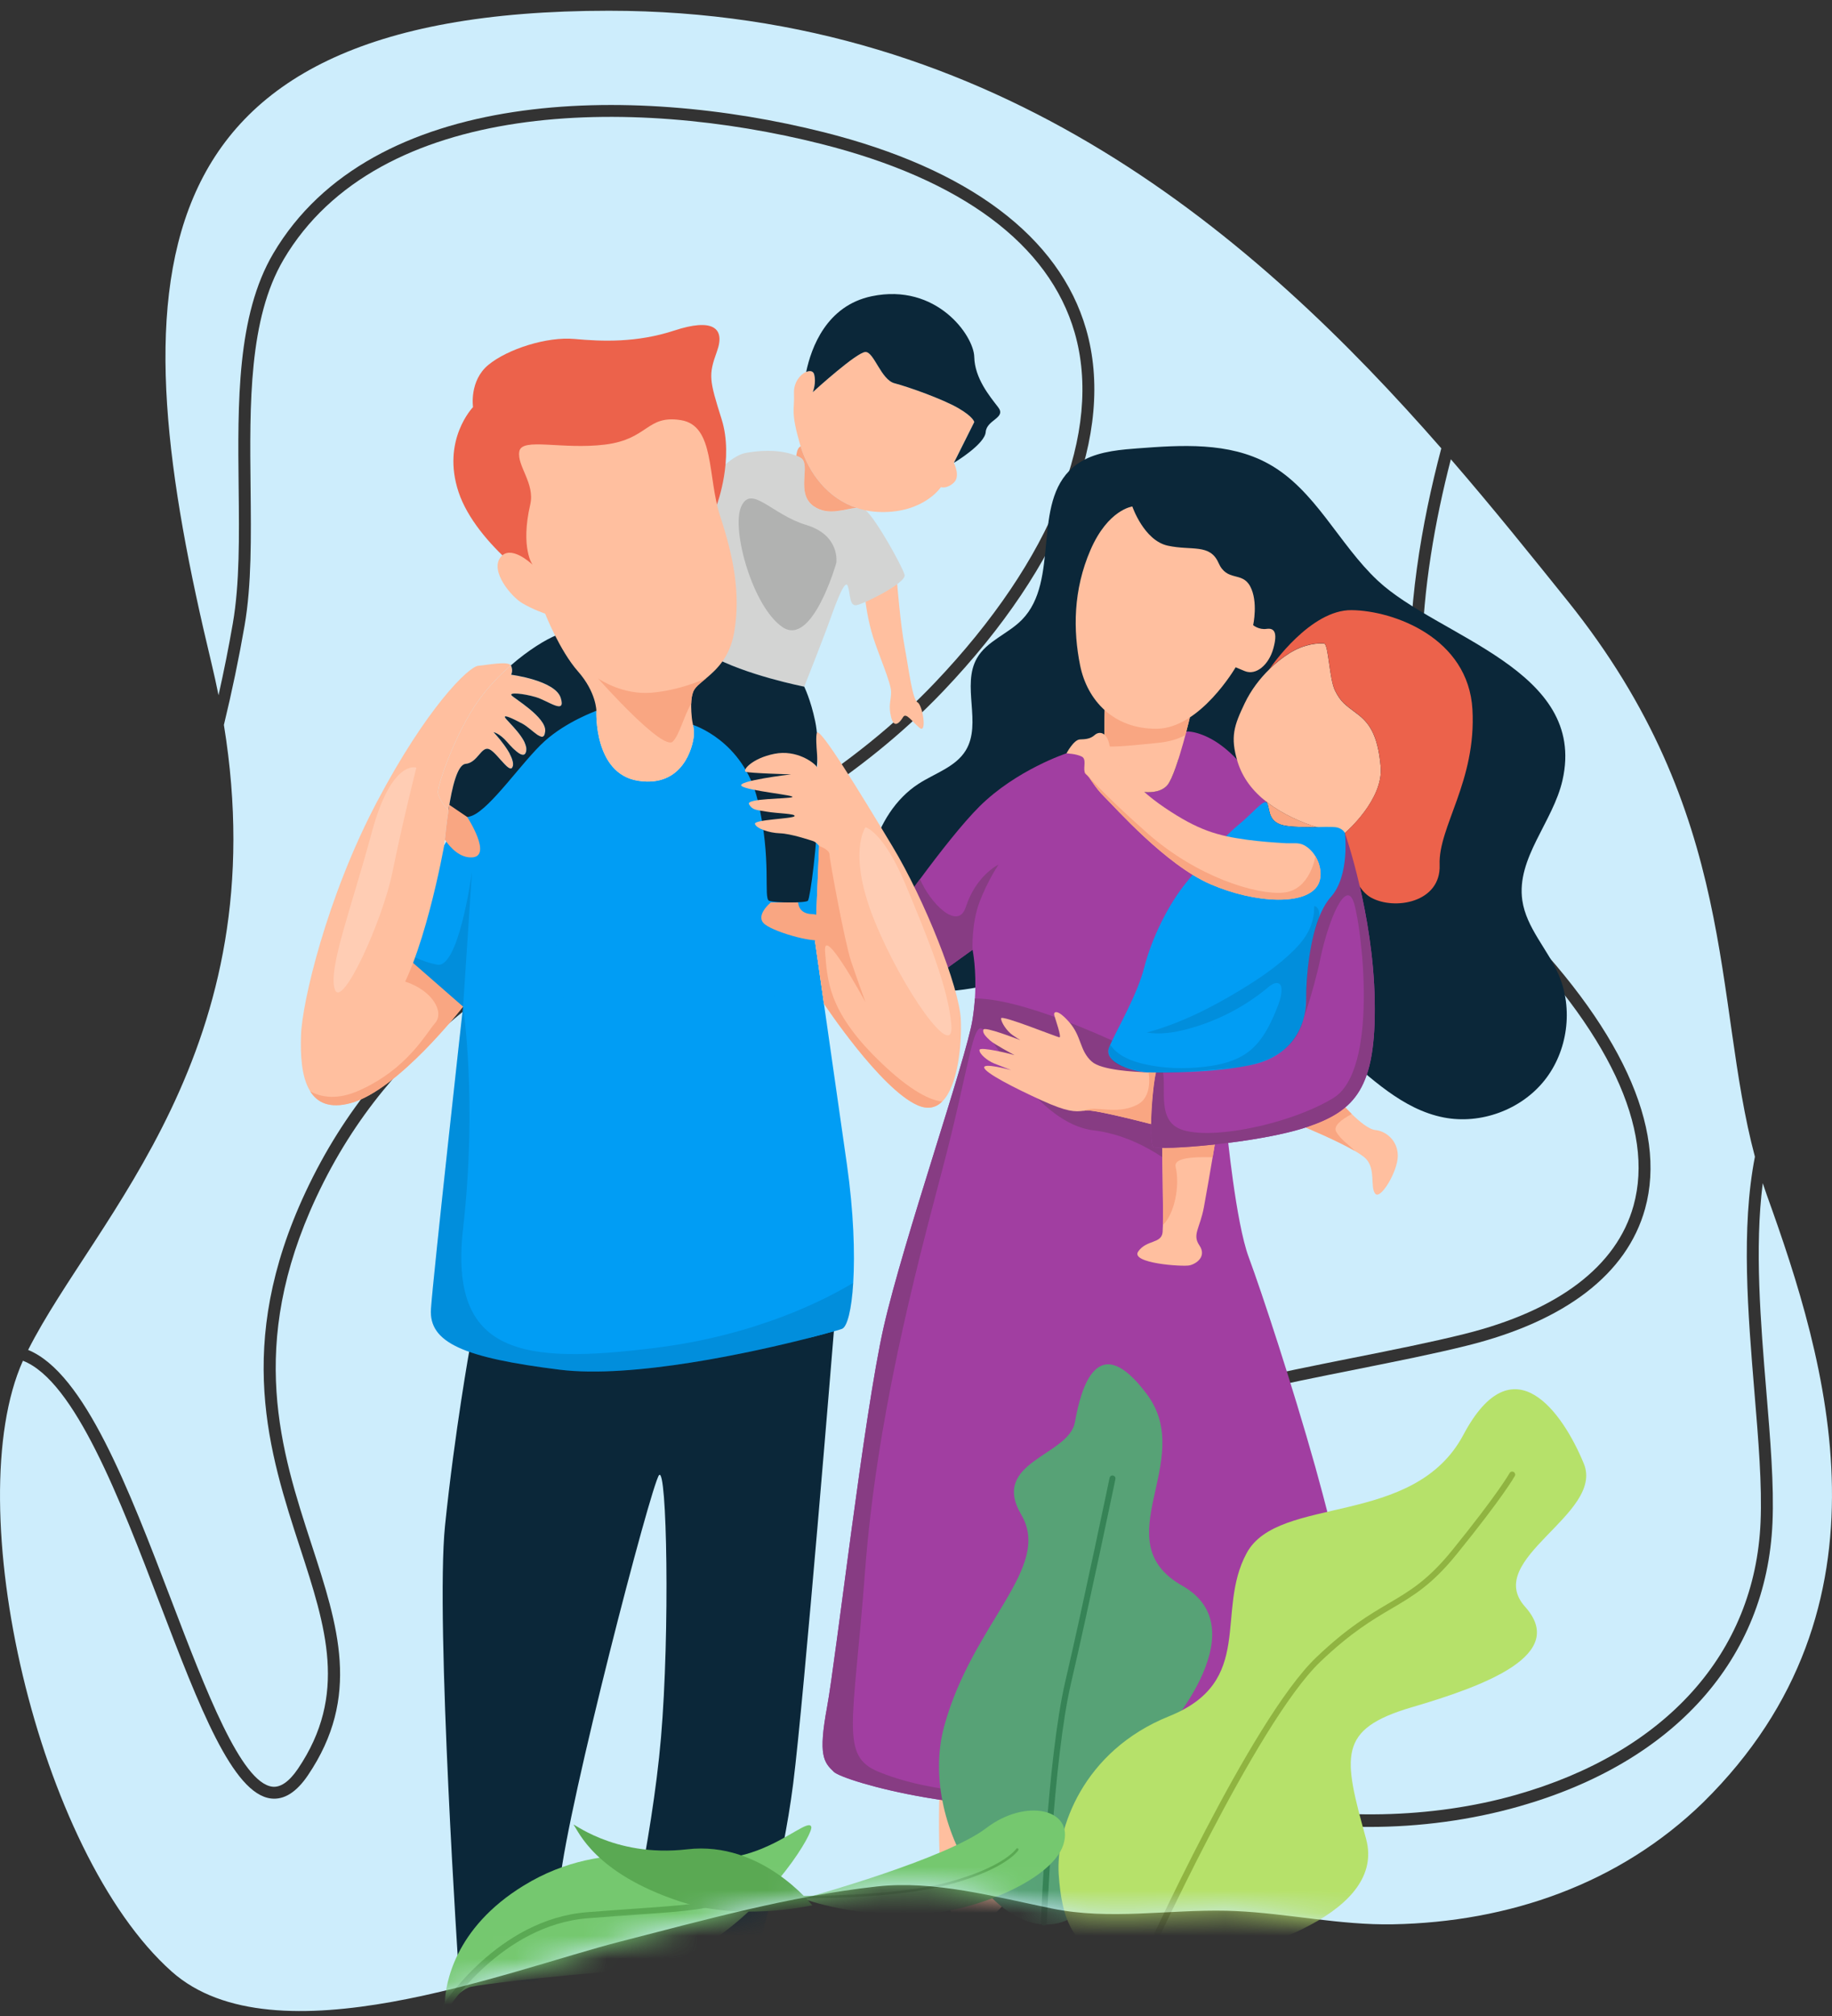 <svg width="80" height="88" viewBox="0 0 80 88" fill="none" xmlns="http://www.w3.org/2000/svg">
<rect x="0" y="0" width="80" height="88" fill="#333333" stroke="none"/>
<path d="M12.379 11.336C16.531 4.287 27.621 4.207 35.857 6.282C41.987 7.825 45.814 10.67 46.926 14.511C48.178 18.835 45.954 24.407 40.825 29.798C37.21 33.598 32.882 35.958 28.696 38.242C22.553 41.592 16.75 44.757 13.342 52.037C10.219 58.71 11.754 63.422 13.109 67.579C14.228 71.013 15.194 73.979 13.015 77.202C12.633 77.767 12.252 78.031 11.897 77.991C10.531 77.833 8.984 73.783 7.487 69.866C5.617 64.973 3.69 59.931 1.228 58.926C4.151 53.137 12.084 45.825 9.777 31.644C10.133 30.172 10.434 28.729 10.68 27.31C10.989 25.522 10.966 23.455 10.942 21.267C10.902 17.652 10.861 13.915 12.379 11.338V11.336Z" fill="#CDEDFC"/>
<path d="M76.613 60.773C76.787 62.862 76.95 64.835 76.88 66.447C76.636 72.155 72.738 76.494 66.186 78.352C58.944 80.407 48.93 78.809 44.709 72.581C43.105 70.215 42.659 68.252 43.345 66.578C44.967 62.621 52.863 61.045 59.207 59.777C60.962 59.427 62.62 59.096 64.063 58.737C68.36 57.669 71.048 55.605 71.836 52.767C72.819 49.226 70.757 44.773 65.874 39.892C63.282 37.302 62.01 33.5 62.093 28.591C62.142 25.702 62.658 22.75 63.356 20.047C65.221 22.203 66.904 24.303 68.436 26.208C75.95 35.548 74.796 43.617 76.634 50.492C76.022 53.617 76.329 57.343 76.613 60.772V60.773Z" fill="#CDEDFC"/>
<path d="M7 70.05C8.694 74.484 10.158 78.312 11.838 78.506C12.409 78.572 12.948 78.23 13.447 77.492C15.769 74.058 14.766 70.98 13.604 67.416C12.279 63.35 10.778 58.742 13.814 52.256C17.15 45.131 22.879 42.006 28.945 38.697C33.167 36.395 37.531 34.014 41.202 30.156C46.463 24.627 48.732 18.871 47.427 14.364C46.261 10.336 42.304 7.366 35.984 5.774C27.574 3.656 16.228 3.773 11.93 11.07C10.339 13.772 10.38 17.584 10.421 21.27C10.445 23.433 10.468 25.477 10.166 27.218C9.988 28.248 9.779 29.291 9.543 30.348C9.45 29.89 9.349 29.427 9.236 28.955C5.327 12.714 5.241 0.469 26.589 0.469C43.617 0.469 54.931 10.415 62.939 19.57C61.212 26.097 60.245 35.005 65.504 40.262C70.247 45.002 72.263 49.279 71.333 52.629C70.598 55.275 68.041 57.212 63.937 58.232C62.505 58.588 60.853 58.918 59.104 59.267C52.301 60.626 44.591 62.166 42.863 66.381C42.116 68.203 42.592 70.387 44.277 72.874C46.257 75.796 49.69 77.986 53.944 79.042C55.837 79.513 57.813 79.747 59.785 79.747C62.009 79.747 64.23 79.449 66.328 78.854C73.11 76.93 77.145 72.417 77.401 66.47C77.472 64.825 77.307 62.836 77.132 60.73C76.883 57.719 76.615 54.474 76.976 51.647C77.033 51.82 77.091 51.992 77.153 52.164C79.758 59.392 83.059 70.123 74.373 78.678C70.712 82.24 65.882 83.901 60.831 83.997C58.514 84.041 56.25 83.522 53.945 83.418C53.822 83.412 53.698 83.408 53.575 83.405C51.029 83.346 48.459 83.825 45.936 83.308C43.426 82.794 40.798 82.07 38.301 82.345C34.495 82.763 30.76 83.81 27.061 84.758C22.189 86.007 11.998 90.064 7.498 86.06C1.641 80.849 -1.823 65.687 1.001 59.398C3.261 60.272 5.238 65.442 6.999 70.05L7 70.05Z" fill="#CDEDFC"/>
<mask id="mask0_5334_4054" style="mask-type:luminance" maskUnits="userSpaceOnUse" x="0" y="0" width="80" height="88">
<path d="M53.576 83.404C53.699 83.407 53.823 83.412 53.946 83.417C56.251 83.521 58.514 84.04 60.832 83.996C65.883 83.9 70.713 82.24 74.374 78.678C83.059 70.123 79.759 59.391 77.154 52.164C74.548 44.936 76.568 36.316 68.436 26.209C60.304 16.102 47.937 0.469 26.589 0.469C5.241 0.469 5.327 12.714 9.236 28.955C13.145 45.197 4.025 53.048 1.072 59.24C-1.881 65.432 1.593 80.805 7.499 86.059C11.999 90.063 22.19 86.006 27.063 84.757C30.761 83.809 34.496 82.763 38.302 82.344C40.799 82.069 43.427 82.793 45.937 83.307C48.459 83.825 51.03 83.345 53.576 83.404V83.404Z" fill="white"/>
</mask>
<g mask="url(#mask0_5334_4054)">
<path d="M44.758 71.805C44.758 71.805 44.874 79.971 44.457 81.811C44.041 83.651 42.196 84.719 41.371 83.197C40.545 81.675 41.371 71.864 41.371 71.864L44.758 71.805Z" fill="#FFBF9F"/>
<path d="M49.17 19.614C49.34 19.598 49.508 19.584 49.675 19.572C51.576 19.428 53.65 19.288 55.381 20.239C57.438 21.368 58.45 23.742 60.164 25.345C62.809 27.818 69.326 29.225 68.232 34.055C67.819 35.88 66.207 37.455 66.477 39.306C66.651 40.499 67.578 41.43 68.058 42.536C68.711 44.038 68.462 45.893 67.437 47.17C66.412 48.447 64.656 49.091 63.047 48.779C61.244 48.428 59.853 47.048 58.456 45.855C56.394 44.093 54.086 42.621 51.619 41.494C50.784 41.113 49.896 40.765 48.979 40.809C47.78 40.867 46.73 41.579 45.653 42.107C44.167 42.837 42.525 43.245 40.871 43.297C39.812 43.33 38.58 43.114 38.065 42.188C37.825 41.757 37.79 41.245 37.771 40.751C37.727 39.539 37.755 38.308 38.09 37.142C38.424 35.976 39.095 34.87 40.114 34.212C40.829 33.749 41.733 33.48 42.175 32.752C42.887 31.576 41.977 29.919 42.662 28.728C43.095 27.976 44.022 27.671 44.629 27.05C46.303 25.339 45.035 21.969 46.848 20.406C47.479 19.861 48.328 19.697 49.171 19.614H49.17Z" fill="#0B2739"/>
<path d="M36.412 77.341C36.855 77.764 42.759 79.457 48.059 78.675C53.356 77.894 60.956 73.832 60 72.323C59.909 72.179 59.82 72.02 59.737 71.846C58.924 70.197 58.341 67.26 57.439 64.04C56.439 60.478 55.094 56.398 54.529 54.876C53.963 53.357 53.578 49.34 53.578 49.34C53.578 49.34 53.703 44.498 54.224 42.068C54.745 39.634 56.217 37.422 55.438 36.184C54.659 34.944 51.676 32.406 51.676 32.406C51.475 33.123 51.204 33.977 50.99 34.251C50.6 34.749 49.644 34.576 49.167 34.381C48.688 34.186 48.385 33.464 48.276 32.945C48.263 32.891 48.255 32.817 48.247 32.726L46.572 32.883C46.572 32.883 44.388 33.599 42.77 35.204C42.025 35.947 41.03 37.218 40.175 38.375C39.386 39.443 38.714 40.41 38.469 40.767C38.403 40.861 38.37 40.913 38.37 40.913L38.424 40.944L41.144 42.414L42.47 41.458C42.47 41.458 42.653 42.323 42.572 43.584C42.554 43.871 42.519 44.178 42.47 44.498C42.197 46.236 39.461 54.095 38.591 57.917C37.723 61.739 36.507 72.406 36.116 74.519C35.725 76.632 35.973 76.921 36.413 77.341L36.412 77.341Z" fill="#A13EA1"/>
<path d="M36.411 77.343C36.855 77.765 42.758 79.458 48.058 78.676C53.355 77.895 60.956 73.833 59.999 72.324C59.908 72.18 59.82 72.022 59.736 71.847C59.043 72.525 57.444 74.213 52.478 76.3C45.096 79.398 40.067 78.045 38.369 77.342C36.67 76.641 37.267 75.31 37.772 68.624C38.275 61.936 39.937 55.638 41.143 51.079C42.35 46.519 42.469 44.5 42.944 44.946C43.418 45.391 45.344 49.06 47.754 49.341C50.163 49.625 51.956 51.47 51.956 51.47L52.477 47.395C52.477 47.395 48.665 45.217 45.278 44.126C43.975 43.706 43.123 43.581 42.571 43.586C42.553 43.873 42.519 44.18 42.469 44.501C42.196 46.238 39.46 54.097 38.59 57.919C37.722 61.741 36.505 72.408 36.115 74.521C35.724 76.634 35.972 76.924 36.412 77.343L36.411 77.343Z" fill="#873C83"/>
<path d="M56.998 49.209C56.998 49.209 58.361 49.774 59.158 50.236L59.161 50.238C59.38 50.366 59.557 50.486 59.651 50.585C60.083 51.041 59.822 51.822 60.054 52.106C60.286 52.388 61.039 51.129 61.039 50.454C61.039 49.779 60.518 49.37 60.054 49.326C59.76 49.297 59.314 48.909 59.028 48.628C58.861 48.463 58.746 48.336 58.746 48.336L58.152 48.219L56.998 49.209V49.209Z" fill="#FFBF9F"/>
<path d="M51.941 55.235C52.246 55.17 52.702 54.844 52.377 54.365C52.051 53.888 52.398 53.627 52.572 52.695C52.684 52.093 52.849 51.129 52.953 50.516C53.01 50.175 53.049 49.943 53.049 49.943L52.617 49.328L50.748 49.943C50.748 49.943 50.798 52.494 50.782 53.471C50.777 53.607 50.774 53.713 50.769 53.779C50.727 54.299 50.076 54.104 49.706 54.625C49.336 55.146 51.64 55.3 51.941 55.235Z" fill="#FFBF9F"/>
<path d="M58.152 48.219L56.998 49.209C56.998 49.209 58.361 49.774 59.158 50.235C58.939 49.99 58.556 49.766 58.35 49.401C58.212 49.156 58.558 48.878 59.027 48.628C58.861 48.463 58.746 48.336 58.746 48.336L58.152 48.219H58.152Z" fill="#F9A682"/>
<path d="M50.782 53.471C51.277 53.007 51.538 51.772 51.337 50.936C51.251 50.574 51.944 50.485 52.952 50.516C53.01 50.175 53.049 49.943 53.049 49.943L52.616 49.328L50.748 49.943C50.748 49.943 50.798 52.494 50.782 53.471Z" fill="#F9A682"/>
<path d="M55.317 35.041C55.317 35.041 54.267 32.812 52.59 32.111C50.912 31.411 50.88 32.942 51.531 33.186C52.183 33.431 53.388 34.733 54.104 36.361C54.821 37.99 55.353 35.103 55.353 35.103" fill="#A13EA1"/>
<path d="M48.239 32.584C48.242 32.636 48.244 32.685 48.247 32.73C48.255 32.821 48.263 32.894 48.276 32.949C48.385 33.467 48.687 34.189 49.167 34.384C49.644 34.58 50.6 34.752 50.991 34.254C51.204 33.981 51.476 33.126 51.676 32.41C51.708 32.298 51.736 32.188 51.764 32.084C51.882 31.644 51.957 31.318 51.957 31.318L48.275 29.977C48.275 29.977 48.197 31.728 48.239 32.585L48.239 32.584Z" fill="#FFBF9F"/>
<path d="M48.239 32.584C48.823 32.613 49.612 32.519 50.535 32.431C51.103 32.376 51.496 32.238 51.764 32.084C51.882 31.644 51.957 31.318 51.957 31.318L48.275 29.977C48.275 29.977 48.197 31.728 48.239 32.585L48.239 32.584Z" fill="#F9A682"/>
<path d="M43.41 46.42C43.684 46.53 44.096 46.686 44.153 46.71C44.049 46.681 42.936 46.386 42.978 46.603C43.02 46.832 44.257 47.473 45.495 48.036C46.615 48.546 46.954 48.533 47.313 48.487C47.35 48.482 47.389 48.476 47.428 48.471C47.84 48.416 50.654 49.167 50.654 49.167C50.654 49.167 51.522 47.875 51.282 47.429C51.045 46.984 50.477 46.812 50.477 46.812C50.477 46.812 50.354 46.812 50.158 46.809C49.515 46.791 48.085 46.712 47.673 46.337C47.133 45.85 47.243 45.248 46.69 44.617C46.135 43.987 45.994 44.182 46.039 44.323C46.08 44.467 46.364 45.279 46.266 45.279C46.167 45.279 43.715 44.281 43.715 44.453C43.715 44.625 43.965 45.008 44.215 45.18C44.416 45.321 44.522 45.383 44.559 45.404C44.403 45.344 42.996 44.799 42.944 44.943C42.889 45.094 43.063 45.258 43.238 45.42C43.397 45.571 44.197 46.001 44.301 46.056C44.168 46.011 42.782 45.667 42.772 45.831C42.759 46.006 43.118 46.3 43.41 46.42Z" fill="#FFBF9F"/>
<path d="M50.359 50.059C50.599 50.234 54.984 49.908 57.087 49.191C59.187 48.475 60.098 47.498 60.031 43.689C59.968 39.877 58.728 36.359 58.728 36.359C58.728 36.359 58.436 37.488 57.349 40.028C56.404 42.242 57.24 43.287 56.607 44.624C56.513 44.822 56.388 45.025 56.221 45.239C55.004 46.8 51.367 46.562 50.695 46.544C50.648 46.541 50.614 46.539 50.599 46.541C50.557 46.544 50.515 46.648 50.476 46.815C50.367 47.292 50.276 48.303 50.263 49.069C50.253 49.59 50.279 50.002 50.359 50.059V50.059Z" fill="#A13EA1"/>
<path d="M54.038 33.238C54.258 33.952 54.698 34.535 55.331 35.02C55.651 35.27 56.024 35.492 56.438 35.693C56.821 35.878 57.186 36.013 57.506 36.109C57.642 36.151 57.769 36.185 57.887 36.213C58.398 36.341 58.729 36.364 58.729 36.364L58.731 36.361C58.812 36.294 60.42 34.884 60.292 33.464C60.162 32.01 59.75 31.523 59.24 31.143C58.732 30.762 58.547 30.643 58.297 30.145C58.047 29.644 58.015 28.113 57.82 28.092C57.624 28.071 56.984 28.081 56.288 28.527C56.009 28.704 55.717 28.934 55.438 29.204C55.435 29.21 55.433 29.212 55.433 29.212C55.021 29.614 54.633 30.114 54.354 30.698C53.888 31.675 53.716 32.162 54.039 33.238H54.038Z" fill="#FFBF9F"/>
<path d="M55.317 35.039C55.33 35.052 55.343 35.073 55.354 35.101C55.461 35.427 55.396 35.948 56.201 36.055C56.605 36.11 57.089 36.11 57.506 36.105C57.186 36.008 56.821 35.873 56.438 35.688C56.023 35.487 55.651 35.266 55.33 35.016L55.317 35.039V35.039Z" fill="#F9A682"/>
<path d="M55.438 29.199C55.717 28.928 56.008 28.699 56.288 28.522C56.983 28.076 57.624 28.066 57.82 28.086C58.015 28.107 58.047 29.639 58.297 30.139C58.547 30.637 58.732 30.757 59.24 31.137C59.75 31.518 60.162 32.005 60.292 33.459C60.42 34.879 58.812 36.288 58.731 36.356L58.728 36.359C58.728 36.359 58.848 38.618 59.872 39.181C60.894 39.746 62.931 39.4 62.866 37.748C62.801 36.099 64.473 34.1 64.299 30.974C64.124 27.847 60.868 26.654 59.023 26.633C57.235 26.609 55.542 29.049 55.438 29.199L55.438 29.199Z" fill="#EC624B"/>
<path d="M54.723 27.288C54.723 27.288 54.968 27.5 55.309 27.451C55.651 27.402 55.798 27.614 55.602 28.314C55.407 29.014 54.853 29.503 54.349 29.291C53.844 29.079 53.958 29.128 53.958 29.128C53.958 29.128 52.411 31.788 50.522 31.81C48.633 31.831 47.477 30.577 47.167 29.047C46.858 27.516 46.858 25.757 47.623 23.998C48.389 22.239 49.447 22.109 49.447 22.109C49.447 22.109 49.952 23.591 50.994 23.819C52.036 24.047 52.834 23.721 53.209 24.568C53.583 25.415 54.234 24.927 54.593 25.594C54.951 26.262 54.723 27.288 54.723 27.288Z" fill="#FFBF9F"/>
<path d="M38.424 40.939L41.144 42.409L42.47 41.453C42.47 41.453 42.413 40.34 42.77 39.386C43.114 38.474 43.567 37.797 43.603 37.742C43.546 37.768 42.616 38.24 42.173 39.597C41.827 40.663 40.594 39.391 40.175 38.37C39.386 39.438 38.713 40.405 38.468 40.762C38.453 40.822 38.437 40.882 38.424 40.939Z" fill="#873C83"/>
<path d="M50.359 50.059C50.599 50.234 54.984 49.908 57.087 49.191C59.187 48.475 60.099 47.498 60.031 43.689C59.968 39.877 58.728 36.359 58.728 36.359C58.728 36.359 58.436 37.488 57.35 40.028C56.404 42.242 57.24 43.287 56.607 44.624L56.795 44.83C56.795 44.83 57.329 43.415 57.665 41.81C58.001 40.203 58.783 38.275 59.132 39.434C59.478 40.593 60.216 46.717 58.22 47.933C56.221 49.147 52.36 49.895 51.323 49.171C50.489 48.587 51.031 47.105 50.695 46.545C50.648 46.542 50.614 46.54 50.599 46.542C50.359 46.566 50.12 49.888 50.359 50.059L50.359 50.059Z" fill="#873C83"/>
<path d="M50.229 46.816C50.881 46.816 52.9 46.848 54.627 46.488C56.352 46.131 57.035 44.862 57.035 43.622C57.035 42.629 57.184 40.964 57.679 39.857C57.801 39.586 57.944 39.346 58.111 39.161C58.958 38.218 58.729 36.36 58.729 36.36C58.729 36.36 58.653 36.185 58.392 36.12C58.306 36.099 58.132 36.096 57.906 36.096C57.785 36.099 57.65 36.102 57.507 36.104C57.09 36.109 56.605 36.109 56.202 36.055C55.397 35.948 55.462 35.427 55.355 35.101C55.345 35.072 55.331 35.051 55.318 35.038C55.162 34.89 54.708 35.497 54.073 36.013C53.901 36.154 53.724 36.318 53.541 36.5C53.077 36.972 52.59 37.563 52.08 38.183C51.993 38.29 51.902 38.399 51.814 38.509C51.011 39.486 50.295 40.953 49.969 42.221C49.657 43.435 48.81 44.863 48.479 45.609C48.463 45.642 48.45 45.674 48.437 45.705C48.145 46.424 49.578 46.815 50.23 46.815L50.229 46.816Z" fill="#019DF4"/>
<path d="M46.57 32.887C46.57 32.887 46.993 32.898 47.243 33.028C47.449 33.135 47.308 33.484 47.362 33.689C47.373 33.734 47.394 33.773 47.428 33.799C47.623 33.95 47.764 34.33 48.23 34.786C48.696 35.242 50.901 37.748 52.855 38.595C54.809 39.442 57.089 39.551 57.568 38.595C57.746 38.241 57.67 37.754 57.443 37.379L57.441 37.376C57.3 37.142 57.097 36.951 56.865 36.857C56.737 36.808 56.594 36.805 56.448 36.808C56.352 36.808 56.255 36.813 56.164 36.808C55.588 36.776 55.013 36.732 54.442 36.654C53.17 36.479 52.334 36.25 50.87 35.263C49.403 34.275 48.556 33.103 48.449 32.527C48.34 31.951 48.004 31.909 47.808 32.081C47.704 32.172 47.605 32.219 47.493 32.243C47.394 32.267 47.285 32.272 47.157 32.277C46.886 32.287 46.571 32.886 46.571 32.886L46.57 32.887Z" fill="#FFBF9F"/>
<g style="mix-blend-mode:multiply" opacity="0.1">
<path d="M50.23 46.801C51.087 46.871 51.965 46.778 52.827 46.708C53.552 46.648 54.286 46.604 54.98 46.385C55.673 46.166 56.334 45.747 56.683 45.109C57.014 44.501 57.026 43.778 57.058 43.087C57.102 42.158 57.199 41.22 57.509 40.343C57.56 40.198 57.617 40.051 57.614 39.899C57.612 39.773 57.536 39.551 57.389 39.555C57.401 40.338 57.059 40.926 56.507 41.473C55.816 42.158 55.004 42.709 54.172 43.213C52.887 43.993 51.529 44.678 50.078 45.071C50.674 45.169 51.286 45.071 51.869 44.915C53.162 44.569 54.377 43.937 55.402 43.076C55.543 42.957 55.761 42.834 55.891 42.965C55.949 43.024 55.961 43.114 55.961 43.197C55.961 43.497 55.854 43.786 55.74 44.064C55.459 44.758 55.111 45.46 54.515 45.913C53.975 46.324 53.286 46.486 52.611 46.565C51.718 46.669 50.806 46.646 49.931 46.44C49.379 46.31 48.81 46.082 48.488 45.615C48.349 45.821 48.419 46.116 48.59 46.298C48.759 46.48 49.004 46.57 49.244 46.635C49.569 46.722 49.899 46.775 50.232 46.802L50.23 46.801Z" fill="black"/>
</g>
<path d="M55.69 40.218C55.69 40.218 54.355 41.564 52.118 42.643C49.882 43.721 50.763 40.996 51.957 39.857C53.15 38.718 55.691 40.218 55.691 40.218H55.69Z" fill="#019DF4"/>
<path d="M47.315 48.491C47.352 48.486 47.39 48.48 47.43 48.475C47.745 48.434 49.475 48.866 50.265 49.069C50.278 48.303 50.369 47.292 50.478 46.815C50.478 46.815 50.356 46.815 50.16 46.812C50.225 47.315 50.184 47.967 49.647 48.23C48.716 48.691 47.828 48.222 47.315 48.49L47.315 48.491Z" fill="#F9A682"/>
<path d="M47.363 33.688C47.373 33.732 47.395 33.771 47.429 33.797C47.624 33.948 47.765 34.328 48.231 34.784C48.697 35.24 50.901 37.747 52.856 38.593C54.81 39.44 57.09 39.55 57.569 38.593C57.746 38.239 57.671 37.752 57.444 37.377L57.441 37.374C57.441 37.374 57.22 38.854 56.047 38.963C54.875 39.073 52.269 38.286 50.091 36.358C47.916 34.43 47.363 33.688 47.363 33.688Z" fill="#F9A682"/>
<path d="M13.546 47.635C13.859 48.133 14.398 48.398 15.316 48.148C17.4 47.583 20.222 43.935 20.222 43.935L17.142 41.246C17.142 41.246 17.981 40.048 18.637 38.831C19.026 38.107 19.352 37.377 19.398 36.892C19.406 36.814 19.414 36.734 19.424 36.647C19.463 36.252 19.518 35.798 19.586 35.358C19.487 35.266 19.401 35.165 19.33 35.06C19.2 34.868 19.124 34.677 19.124 34.568C19.124 34.239 19.875 31.993 20.917 30.545C21.323 29.979 21.816 29.469 22.308 29.044C22.167 28.846 21.295 29.028 20.885 29.062C20.461 29.096 18.616 30.907 16.443 35.034C14.272 39.158 13.186 43.762 13.145 45.195C13.119 45.998 13.15 47.003 13.546 47.634L13.546 47.635Z" fill="#FFBF9F"/>
<path d="M39.179 25.496C39.179 25.496 39.318 27.24 39.506 28.249C39.694 29.259 39.84 30.529 40.069 30.659C40.297 30.789 40.492 32.059 40.15 31.767C39.808 31.473 39.564 31.088 39.434 31.305C39.303 31.522 39.043 31.837 38.913 31.305C38.783 30.773 38.913 30.594 38.913 30.203C38.913 29.813 38.375 28.591 38.131 27.826C37.887 27.061 37.796 26.27 37.796 26.27C37.796 26.27 37.919 25.693 38.18 25.579C38.44 25.465 39.179 25.496 39.179 25.496L39.179 25.496Z" fill="#FFBF9F"/>
<path d="M30.263 28.296C30.555 28.392 30.81 28.497 31.014 28.611C32.556 29.479 35.117 29.979 35.117 29.979C35.117 29.979 35.92 27.96 36.246 27.048C36.571 26.136 36.92 25.245 37.027 25.594C37.136 25.94 37.092 26.462 37.397 26.417C37.702 26.375 39.591 25.44 39.502 25.093C39.416 24.749 38.262 22.665 37.812 22.287C37.806 22.279 37.801 22.274 37.796 22.271C37.694 22.191 37.564 22.17 37.415 22.177C37.412 22.18 37.41 22.18 37.41 22.177C36.915 22.203 36.201 22.55 35.553 22.118C34.706 21.555 35.443 20.273 34.966 19.992C34.907 19.958 34.841 19.924 34.771 19.895C34.271 19.682 33.489 19.601 32.556 19.773C31.491 19.968 29.841 22.422 29.841 22.422C29.841 22.422 29.808 26.049 30.264 28.295L30.263 28.296Z" fill="#D3D4D3"/>
<path d="M34.943 19.419C34.948 19.44 34.956 19.463 34.963 19.484C35.32 20.657 36.151 21.753 37.41 22.171C37.41 22.173 37.413 22.173 37.415 22.171C37.543 22.215 37.673 22.251 37.811 22.28C38.017 22.322 38.233 22.345 38.459 22.35C40.343 22.392 41.088 21.264 41.088 21.264C41.088 21.264 41.349 21.352 41.651 21.068C41.956 20.787 41.651 20.201 41.651 20.201C41.651 20.201 41.654 20.201 41.654 20.198L42.543 18.421C42.543 18.421 42.522 18.202 41.847 17.811C41.175 17.42 39.655 16.878 39.064 16.727C38.473 16.573 38.178 15.359 37.795 15.359C37.412 15.359 35.606 17.009 35.492 17.113C35.507 17.068 35.651 16.701 35.551 16.336C35.51 16.185 35.364 16.162 35.202 16.232C34.947 16.341 34.653 16.693 34.671 17.16C34.705 17.92 34.509 17.92 34.942 19.419L34.943 19.419Z" fill="#FFBF9F"/>
<path d="M34.77 19.889C34.841 19.917 34.906 19.951 34.966 19.985C35.443 20.266 34.705 21.548 35.552 22.111C36.201 22.543 36.915 22.197 37.41 22.171C36.151 21.754 35.32 20.657 34.963 19.484C34.846 19.534 34.804 19.685 34.77 19.888V19.889Z" fill="#F9A682"/>
<path d="M35.552 16.341C35.651 16.706 35.508 17.073 35.493 17.117C35.607 17.013 37.423 15.364 37.796 15.364C38.169 15.364 38.473 16.578 39.065 16.731C39.656 16.882 41.175 17.424 41.848 17.815C42.522 18.206 42.544 18.425 42.544 18.425L41.655 20.202C41.736 20.155 43.002 19.384 43.044 18.86C43.085 18.316 43.956 18.25 43.586 17.774C43.216 17.294 42.564 16.512 42.544 15.58C42.523 14.647 40.894 12.344 38.07 12.93C36.087 13.342 35.423 15.181 35.204 16.236C35.366 16.166 35.511 16.19 35.553 16.341H35.552Z" fill="#0B2739"/>
<path d="M31.308 22.022C31.308 22.022 32.055 20.024 31.512 18.3C30.97 16.576 30.931 16.381 31.308 15.339C31.686 14.297 31.1 13.884 29.449 14.427C27.799 14.969 26.279 14.905 25.085 14.796C23.891 14.687 22.176 15.23 21.329 15.925C20.482 16.62 20.656 17.771 20.656 17.771C20.656 17.771 19.266 19.203 20.026 21.483C20.786 23.763 23.826 25.934 24.694 26.206C25.563 26.477 31.308 22.021 31.308 22.021V22.022Z" fill="#EC624B"/>
<path d="M36.414 58.109C36.414 58.109 35.111 74.127 34.637 77.855C34.163 81.582 33.077 85.143 33.077 85.143L27.128 86.055C27.128 86.055 28.474 80.433 28.865 75.84C29.256 71.247 29.126 63.965 28.778 64.393C28.431 64.82 24.811 78.719 24.45 82.148C24.088 85.577 23.427 86.533 23.427 86.533L20.044 86.282C20.044 86.282 19.006 70.757 19.433 66.601C19.861 62.445 20.525 58.784 20.525 58.784L36.414 58.109Z" fill="#0B2739"/>
<path d="M17.139 41.245L17.141 41.247C17.167 41.284 17.402 41.604 18.095 42.417C18.833 43.285 20.221 43.936 20.221 43.936C20.221 43.936 18.918 55.661 18.819 57.138C18.72 58.616 20.265 59.267 24.434 59.788C27.628 60.187 32.886 59.03 35.385 58.389C35.825 58.277 36.179 58.181 36.422 58.11C36.602 58.061 36.719 58.024 36.766 58.006C36.995 57.923 37.186 57.183 37.259 55.995C37.337 54.708 37.277 52.9 36.985 50.841C36.42 46.891 35.594 41.115 35.594 41.115C35.594 41.115 36.811 40.724 37.548 39.986C38.288 39.247 37.288 35.818 35.552 33.298C33.986 31.028 30.802 31.015 30.185 31.034C30.117 31.037 30.08 31.039 30.08 31.039C30.08 31.039 30.185 31.281 30.25 31.578C30.258 31.623 30.263 31.646 30.263 31.646L30.266 31.649C30.294 31.805 30.31 31.972 30.297 32.126C30.253 32.603 29.82 34.385 27.866 34.08C25.912 33.775 26.043 31.032 26.043 31.032C26.043 31.032 23.088 31.821 21.525 33.603C19.962 35.383 17.14 41.245 17.14 41.245L17.139 41.245Z" fill="#019DF4"/>
<g style="mix-blend-mode:multiply" opacity="0.1">
<path d="M17.143 41.244C17.169 41.28 17.403 41.601 18.096 42.414C18.834 43.282 20.223 43.933 20.223 43.933L20.61 38.055C20.561 38.409 20.006 42.275 19.094 42.109C18.167 41.942 17.202 41.283 17.143 41.244Z" fill="black"/>
</g>
<path d="M13.546 47.639C13.858 48.136 14.398 48.402 15.315 48.152C17.399 47.587 20.221 43.939 20.221 43.939L17.142 41.25L16.318 42.847C16.36 42.798 16.66 42.506 17.715 42.855C18.864 43.233 19.429 44.168 18.994 44.666C18.562 45.166 17.79 46.644 15.716 47.587C14.747 48.03 14.031 47.902 13.546 47.639V47.639Z" fill="#F9A682"/>
<path d="M19.398 36.892C19.398 36.892 18.466 42.173 17.05 43.938C15.169 44.449 15.771 43.172 15.771 43.172L18.35 36.578L19.398 36.892L19.398 36.892Z" fill="#FFBF9F"/>
<path d="M19.124 34.569C19.124 34.678 19.2 34.869 19.33 35.062C19.4 35.166 19.487 35.268 19.586 35.359C19.599 35.281 19.609 35.205 19.622 35.13C19.779 34.197 20.005 33.376 20.331 33.348C20.868 33.298 21.016 32.548 21.373 32.712C21.73 32.876 22.301 33.9 22.4 33.429C22.496 32.957 21.553 31.964 21.553 31.964C21.553 31.964 21.814 32.011 22.139 32.386C22.465 32.761 22.936 33.233 22.986 32.746C23.033 32.256 22.139 31.475 22.058 31.329C21.975 31.183 22.35 31.345 22.806 31.59C23.262 31.835 23.768 32.533 23.81 31.918C23.851 31.303 22.431 30.482 22.335 30.352C22.236 30.222 22.84 30.271 23.393 30.433C23.945 30.594 24.727 31.23 24.485 30.464C24.24 29.701 22.32 29.456 22.32 29.456C22.32 29.456 22.416 29.291 22.32 29.065C22.317 29.06 22.315 29.052 22.309 29.047C21.816 29.471 21.324 29.982 20.918 30.547C19.875 31.996 19.125 34.242 19.125 34.571L19.124 34.569Z" fill="#FFBF9F"/>
<path d="M19.586 35.356C19.852 35.603 20.212 35.765 20.611 35.609C21.439 35.28 22.825 33.214 23.784 32.352C24.743 31.487 26.043 31.028 26.043 31.028L30.264 31.643C30.264 31.643 32.455 32.323 33.086 34.926C33.716 37.529 33.325 39.223 33.586 39.319C33.846 39.418 35.183 39.418 35.279 39.319C35.378 39.223 35.709 36.682 35.707 35.28C35.704 33.881 35.67 33.472 35.67 33.472C35.67 33.472 35.79 32.404 35.595 31.471C35.399 30.538 35.118 29.973 35.118 29.973C35.118 29.973 32.556 29.473 31.014 28.605C30.811 28.49 30.556 28.386 30.264 28.29C28.364 27.667 24.956 27.472 24.305 27.725C23.849 27.904 23.077 28.373 22.309 29.043C22.314 29.048 22.317 29.056 22.32 29.061C22.416 29.288 22.32 29.452 22.32 29.452C22.32 29.452 24.24 29.697 24.485 30.46C24.727 31.226 23.945 30.59 23.393 30.428C22.84 30.267 22.236 30.217 22.335 30.348C22.431 30.478 23.851 31.299 23.809 31.914C23.768 32.529 23.262 31.831 22.806 31.586C22.35 31.341 21.975 31.179 22.058 31.325C22.139 31.471 23.033 32.252 22.986 32.742C22.936 33.229 22.465 32.758 22.139 32.382C21.813 32.007 21.553 31.96 21.553 31.96C21.553 31.96 22.496 32.953 22.4 33.425C22.3 33.896 21.73 32.872 21.373 32.708C21.016 32.544 20.867 33.294 20.331 33.344C19.979 33.375 19.742 34.331 19.586 35.355L19.586 35.356Z" fill="#0B2739"/>
<path d="M32.382 34.308C32.627 34.519 34.792 34.715 34.597 34.795C34.401 34.876 32.562 34.845 32.708 35.105C32.853 35.366 33.018 35.35 33.489 35.431C33.96 35.512 34.758 35.512 34.696 35.626C34.628 35.741 32.903 35.772 32.968 35.968C33.033 36.163 33.57 36.358 34.06 36.374C34.547 36.392 35.363 36.669 35.509 36.715C35.655 36.765 35.769 36.929 35.769 36.929L35.595 41.113L35.98 43.81C35.98 43.81 38.44 47.526 40.068 48.245C40.522 48.443 40.873 48.352 41.144 48.083C41.848 47.39 42.004 45.514 41.957 44.5C41.892 43.098 40.384 39.289 38.971 36.944C37.562 34.599 35.769 31.668 35.67 31.994C35.574 32.319 35.79 33.651 35.67 33.474C35.553 33.296 34.792 32.71 33.815 32.905C32.838 33.101 32.413 33.622 32.562 33.687C32.705 33.752 34.547 33.802 34.547 33.802C34.498 33.802 32.137 34.093 32.382 34.307V34.308Z" fill="#FFBF9F"/>
<path d="M35.594 41.114L35.98 43.81C35.98 43.81 38.439 47.526 40.068 48.245C40.521 48.443 40.873 48.352 41.144 48.083C40.477 48.018 39.502 47.403 38.309 46.226C36.159 44.108 36.128 42.776 36.029 41.536C35.933 40.345 37.662 43.508 37.79 43.738C37.746 43.615 37.412 42.69 37.165 41.961C36.899 41.179 36.224 37.531 36.224 37.305C36.224 37.078 35.768 36.93 35.768 36.93L35.594 41.114L35.594 41.114Z" fill="#F9A682"/>
<path d="M22.807 26.33C23.284 26.612 23.805 26.786 23.805 26.786C23.805 26.786 24.435 28.394 25.238 29.306C26.043 30.218 26.043 31.034 26.043 31.034C26.043 31.034 25.913 33.777 27.867 34.082C29.821 34.386 30.253 32.604 30.297 32.127C30.31 31.974 30.295 31.807 30.266 31.651L30.263 31.648C30.263 31.648 30.258 31.624 30.25 31.58C30.185 31.283 30.177 30.825 30.183 30.715C30.188 30.541 30.211 30.363 30.263 30.218C30.331 30.012 30.561 29.837 30.834 29.611L30.836 29.608C31.29 29.227 31.866 28.696 32.056 27.622C32.361 25.895 32.011 24.246 31.449 22.531C30.884 20.814 31.23 18.579 29.732 18.339C28.234 18.102 28.323 19.165 26.434 19.405C24.545 19.642 22.786 19.079 22.677 19.707C22.567 20.338 23.372 21.098 23.153 22.031C22.937 22.964 22.958 23.639 23.046 24.071C23.122 24.46 23.237 24.621 23.258 24.652C23.174 24.574 22.286 23.754 21.851 24.332C21.394 24.942 22.33 26.049 22.807 26.33H22.807Z" fill="#FFBF9F"/>
<path d="M26.115 29.614C26.272 29.792 28.963 32.809 29.385 32.366C29.674 32.064 29.854 31.282 30.182 30.714C30.187 30.54 30.211 30.362 30.263 30.216C30.33 30.01 30.56 29.836 30.833 29.609C30.768 29.638 29.713 30.13 28.451 30.237C27.211 30.341 26.208 29.677 26.114 29.614H26.115Z" fill="#F9A682"/>
<path d="M19.424 36.652C19.682 37.025 20.091 37.452 20.61 37.426C21.519 37.384 20.404 35.664 20.404 35.664L19.622 35.133C19.609 35.208 19.598 35.284 19.585 35.362C19.518 35.802 19.463 36.256 19.424 36.652H19.424Z" fill="#F9A682"/>
<path d="M34.856 39.391C34.856 39.391 34.846 39.89 35.464 39.901C36.083 39.912 36.175 40.716 35.966 40.976C35.757 41.237 33.901 40.726 33.412 40.357C32.924 39.988 33.662 39.391 33.662 39.391H34.856H34.856Z" fill="#F9A682"/>
<path d="M36.519 24.575C36.519 24.575 35.476 28.256 34.173 27.376C32.871 26.497 31.923 23.11 32.365 22.117C32.806 21.123 33.694 22.459 35.204 22.914C36.714 23.37 36.519 24.576 36.519 24.576V24.575Z" fill="#B1B2B1"/>
<path d="M32.08 36.242C31.986 35.374 31.068 34.825 30.274 35.189C29.635 35.481 28.813 35.648 27.872 35.36C25.608 34.666 23.523 34.471 23.132 36.36C22.741 38.249 23.653 40.401 25.477 43.233C27.301 46.066 36.882 52.384 35.706 47.759C34.531 43.134 32.021 42.251 32.169 39.273C32.227 38.115 32.17 37.077 32.08 36.242V36.242Z" fill="#019DF4"/>
<path d="M22.585 41.555C22.443 41.548 22.301 41.609 22.182 41.768C21.69 42.427 21.884 43.672 22.091 44.388C22.494 45.784 23.465 46.942 24.499 47.962C26.16 49.601 28.042 51.002 29.983 52.296C31.36 53.214 32.776 54.084 34.288 54.753C34.552 54.87 34.866 54.978 35.115 54.835C35.383 54.68 35.434 54.316 35.397 54.01C35.242 52.691 34.252 52.034 33.282 51.312C32.034 50.384 30.82 49.41 29.643 48.394C27.288 46.363 25.079 44.161 23.04 41.811C22.912 41.664 22.749 41.565 22.585 41.557V41.555Z" fill="#019DF4"/>
<path d="M20.774 50.194C21.048 51.01 22.416 53.428 26.814 55.257L31.21 57.088C31.21 57.088 27.463 56.557 25.933 55.639C24.404 54.722 23.294 54.006 23.914 54.462C24.534 54.918 24.148 55.928 28.64 57.231C31.108 57.948 33.622 58.253 35.386 58.383C35.826 58.271 36.18 58.174 36.423 58.104C33.416 57.239 26.259 55.035 24.047 53.039C21.223 50.488 20.501 49.378 20.774 50.194V50.194Z" fill="#019DF4"/>
<g style="mix-blend-mode:multiply" opacity="0.1">
<path d="M24.435 59.789C27.629 60.188 32.887 59.031 35.386 58.39C35.826 58.278 36.18 58.182 36.423 58.111C36.602 58.062 36.72 58.025 36.767 58.007C36.996 57.924 37.186 57.184 37.259 55.996C36.097 56.699 33.088 58.276 28.64 58.833C22.838 59.56 19.591 59.159 20.222 53.622C20.852 48.086 20.222 43.938 20.222 43.938C20.222 43.938 18.919 55.663 18.82 57.139C18.721 58.617 20.266 59.268 24.435 59.789Z" fill="black"/>
</g>
<path d="M35.03 59.867C35.03 59.867 31.416 61.699 31.529 63.651C31.642 65.603 32.742 81.029 33.278 78.223C33.814 75.418 35.03 59.867 35.03 59.867Z" fill="#0B2739"/>
<path d="M21.856 61.984C21.856 61.984 25.356 62.97 24.982 64.418C24.608 65.865 23.319 80.496 21.966 79.651C20.613 78.806 20.074 72.647 20.344 67.519C20.613 62.391 21.856 61.984 21.856 61.984Z" fill="#0B2739"/>
<path opacity="0.22" d="M37.795 36.11C37.795 36.11 36.984 37.238 38.2 40.22C39.416 43.203 41.674 46.384 41.544 44.749C41.414 43.115 40.498 40.903 39.54 38.603C38.581 36.303 37.795 36.109 37.795 36.109V36.11Z" fill="white"/>
<path opacity="0.22" d="M18.182 33.506C18.182 33.506 17.574 35.912 17.14 38.056C16.706 40.2 14.926 44.088 14.621 43.187C14.317 42.285 15.359 39.593 16.228 36.358C17.097 33.123 18.182 33.506 18.182 33.506V33.506Z" fill="white"/>
<path d="M50.588 75.947C50.588 75.947 55.083 71.174 51.63 69.22C48.178 67.266 52.257 63.781 50.087 60.866C47.918 57.951 47.201 60.595 46.941 62.074C46.68 63.553 43.228 63.794 44.596 66.116C45.963 68.438 42.464 70.829 41.23 75.355C39.996 79.88 44.097 85.728 47.082 83.532C50.067 81.335 50.588 75.946 50.588 75.946V75.947Z" fill="#57A276"/>
<path d="M45.569 84.051C45.572 84.051 45.575 84.052 45.578 84.052C45.65 84.054 45.71 83.998 45.713 83.927C45.716 83.856 45.993 76.802 46.771 73.466C47.551 70.118 48.697 64.618 48.708 64.563C48.723 64.493 48.678 64.424 48.607 64.409C48.533 64.394 48.468 64.44 48.453 64.51C48.441 64.565 47.297 70.061 46.517 73.408C45.733 76.767 45.455 83.846 45.452 83.917C45.45 83.986 45.501 84.045 45.569 84.052V84.051Z" fill="#368356"/>
<path d="M53.485 85.38C53.485 85.38 60.65 83.86 59.651 80.256C58.652 76.652 58.392 75.48 61.648 74.524C64.905 73.569 68.466 72.223 66.599 70.138C64.731 68.054 70.073 66.1 69.161 63.885C68.249 61.671 66.078 58.544 63.906 62.626C61.735 66.708 55.829 65.231 54.44 67.793C53.05 70.356 54.831 73.395 51.053 74.915C47.275 76.435 46.102 79.866 46.232 81.82C46.362 83.774 46.84 85.12 48.794 85.598C50.749 86.076 53.484 85.381 53.484 85.381L53.485 85.38Z" fill="#B6E16A"/>
<path d="M66.035 64.235C66.056 64.235 66.077 64.24 66.097 64.251C66.16 64.286 66.184 64.365 66.149 64.428C66.129 64.464 65.642 65.335 63.617 67.834C62.524 69.183 61.71 69.662 60.767 70.216C59.938 70.704 58.997 71.257 57.657 72.536C54.842 75.224 50.089 85.704 50.041 85.809C50.019 85.857 49.972 85.886 49.922 85.886C49.904 85.886 49.886 85.882 49.868 85.874C49.803 85.844 49.774 85.767 49.804 85.701C49.999 85.269 54.625 75.07 57.477 72.347C58.84 71.047 59.793 70.486 60.635 69.991C61.556 69.45 62.351 68.982 63.415 67.67C65.419 65.197 65.916 64.31 65.921 64.302C65.944 64.259 65.989 64.234 66.035 64.234L66.035 64.235Z" fill="#90B441"/>
<path d="M19.423 87.413C19.456 86.644 19.812 84.176 22.873 82.304C26.542 80.057 29.995 81.386 31.965 81.071C33.572 80.813 34.768 79.831 35.23 79.689C35.335 79.657 35.401 79.667 35.426 79.739C35.452 79.807 35.367 80.027 35.189 80.349C34.997 80.694 34.697 81.155 34.303 81.662C32.957 83.408 30.53 85.734 27.722 85.966C23.331 86.329 21.039 86.624 20.572 86.724C20.418 86.757 20.239 86.871 20.07 87.006C19.729 87.282 19.422 87.651 19.422 87.651C19.422 87.651 19.416 87.565 19.424 87.413H19.423Z" fill="#75C86F"/>
<path d="M32.067 82.798C31.985 82.847 31.898 82.897 31.804 82.947C31.042 83.347 30.102 83.414 27.831 83.574C27.213 83.617 26.497 83.668 25.661 83.734C21.897 84.031 19.551 87.691 19.528 87.727C19.492 87.785 19.414 87.798 19.354 87.755C19.295 87.712 19.277 87.629 19.314 87.571C19.338 87.533 21.746 83.778 25.622 83.471C26.459 83.405 27.175 83.354 27.794 83.311C30.031 83.153 30.957 83.088 31.676 82.71C32.574 82.238 32.844 81.731 32.847 81.726C32.88 81.664 32.956 81.646 33.017 81.684C33.079 81.722 33.104 81.803 33.072 81.864C33.061 81.885 32.824 82.336 32.067 82.798Z" fill="#5AA953"/>
<path d="M35.517 82.746C35.517 82.746 41.337 81.122 43.067 79.798C44.796 78.474 46.941 78.958 46.431 80.532C45.921 82.107 42.207 83.679 39.346 83.593C36.484 83.506 34.873 82.803 34.873 82.803L35.517 82.746V82.746Z" fill="#75C86F"/>
<path d="M34.852 82.859C34.832 82.851 34.818 82.83 34.818 82.807C34.819 82.776 34.844 82.752 34.875 82.752C34.916 82.753 39.024 82.808 41.439 82.15C43.832 81.499 44.37 80.713 44.376 80.705C44.392 80.679 44.426 80.672 44.453 80.688C44.478 80.705 44.485 80.739 44.469 80.765C44.447 80.798 43.913 81.592 41.469 82.257C39.038 82.919 34.915 82.864 34.873 82.863C34.866 82.863 34.859 82.861 34.853 82.859H34.852Z" fill="#5AA953"/>
<path d="M35.472 83.172C35.109 83.231 32.258 83.855 29.668 82.992C25.956 81.759 25.258 79.922 25.061 79.674C24.864 79.425 26.743 81.105 30.006 80.724C33.268 80.341 35.472 83.171 35.472 83.171V83.172Z" fill="#5AA953"/>
</g>
</svg>
